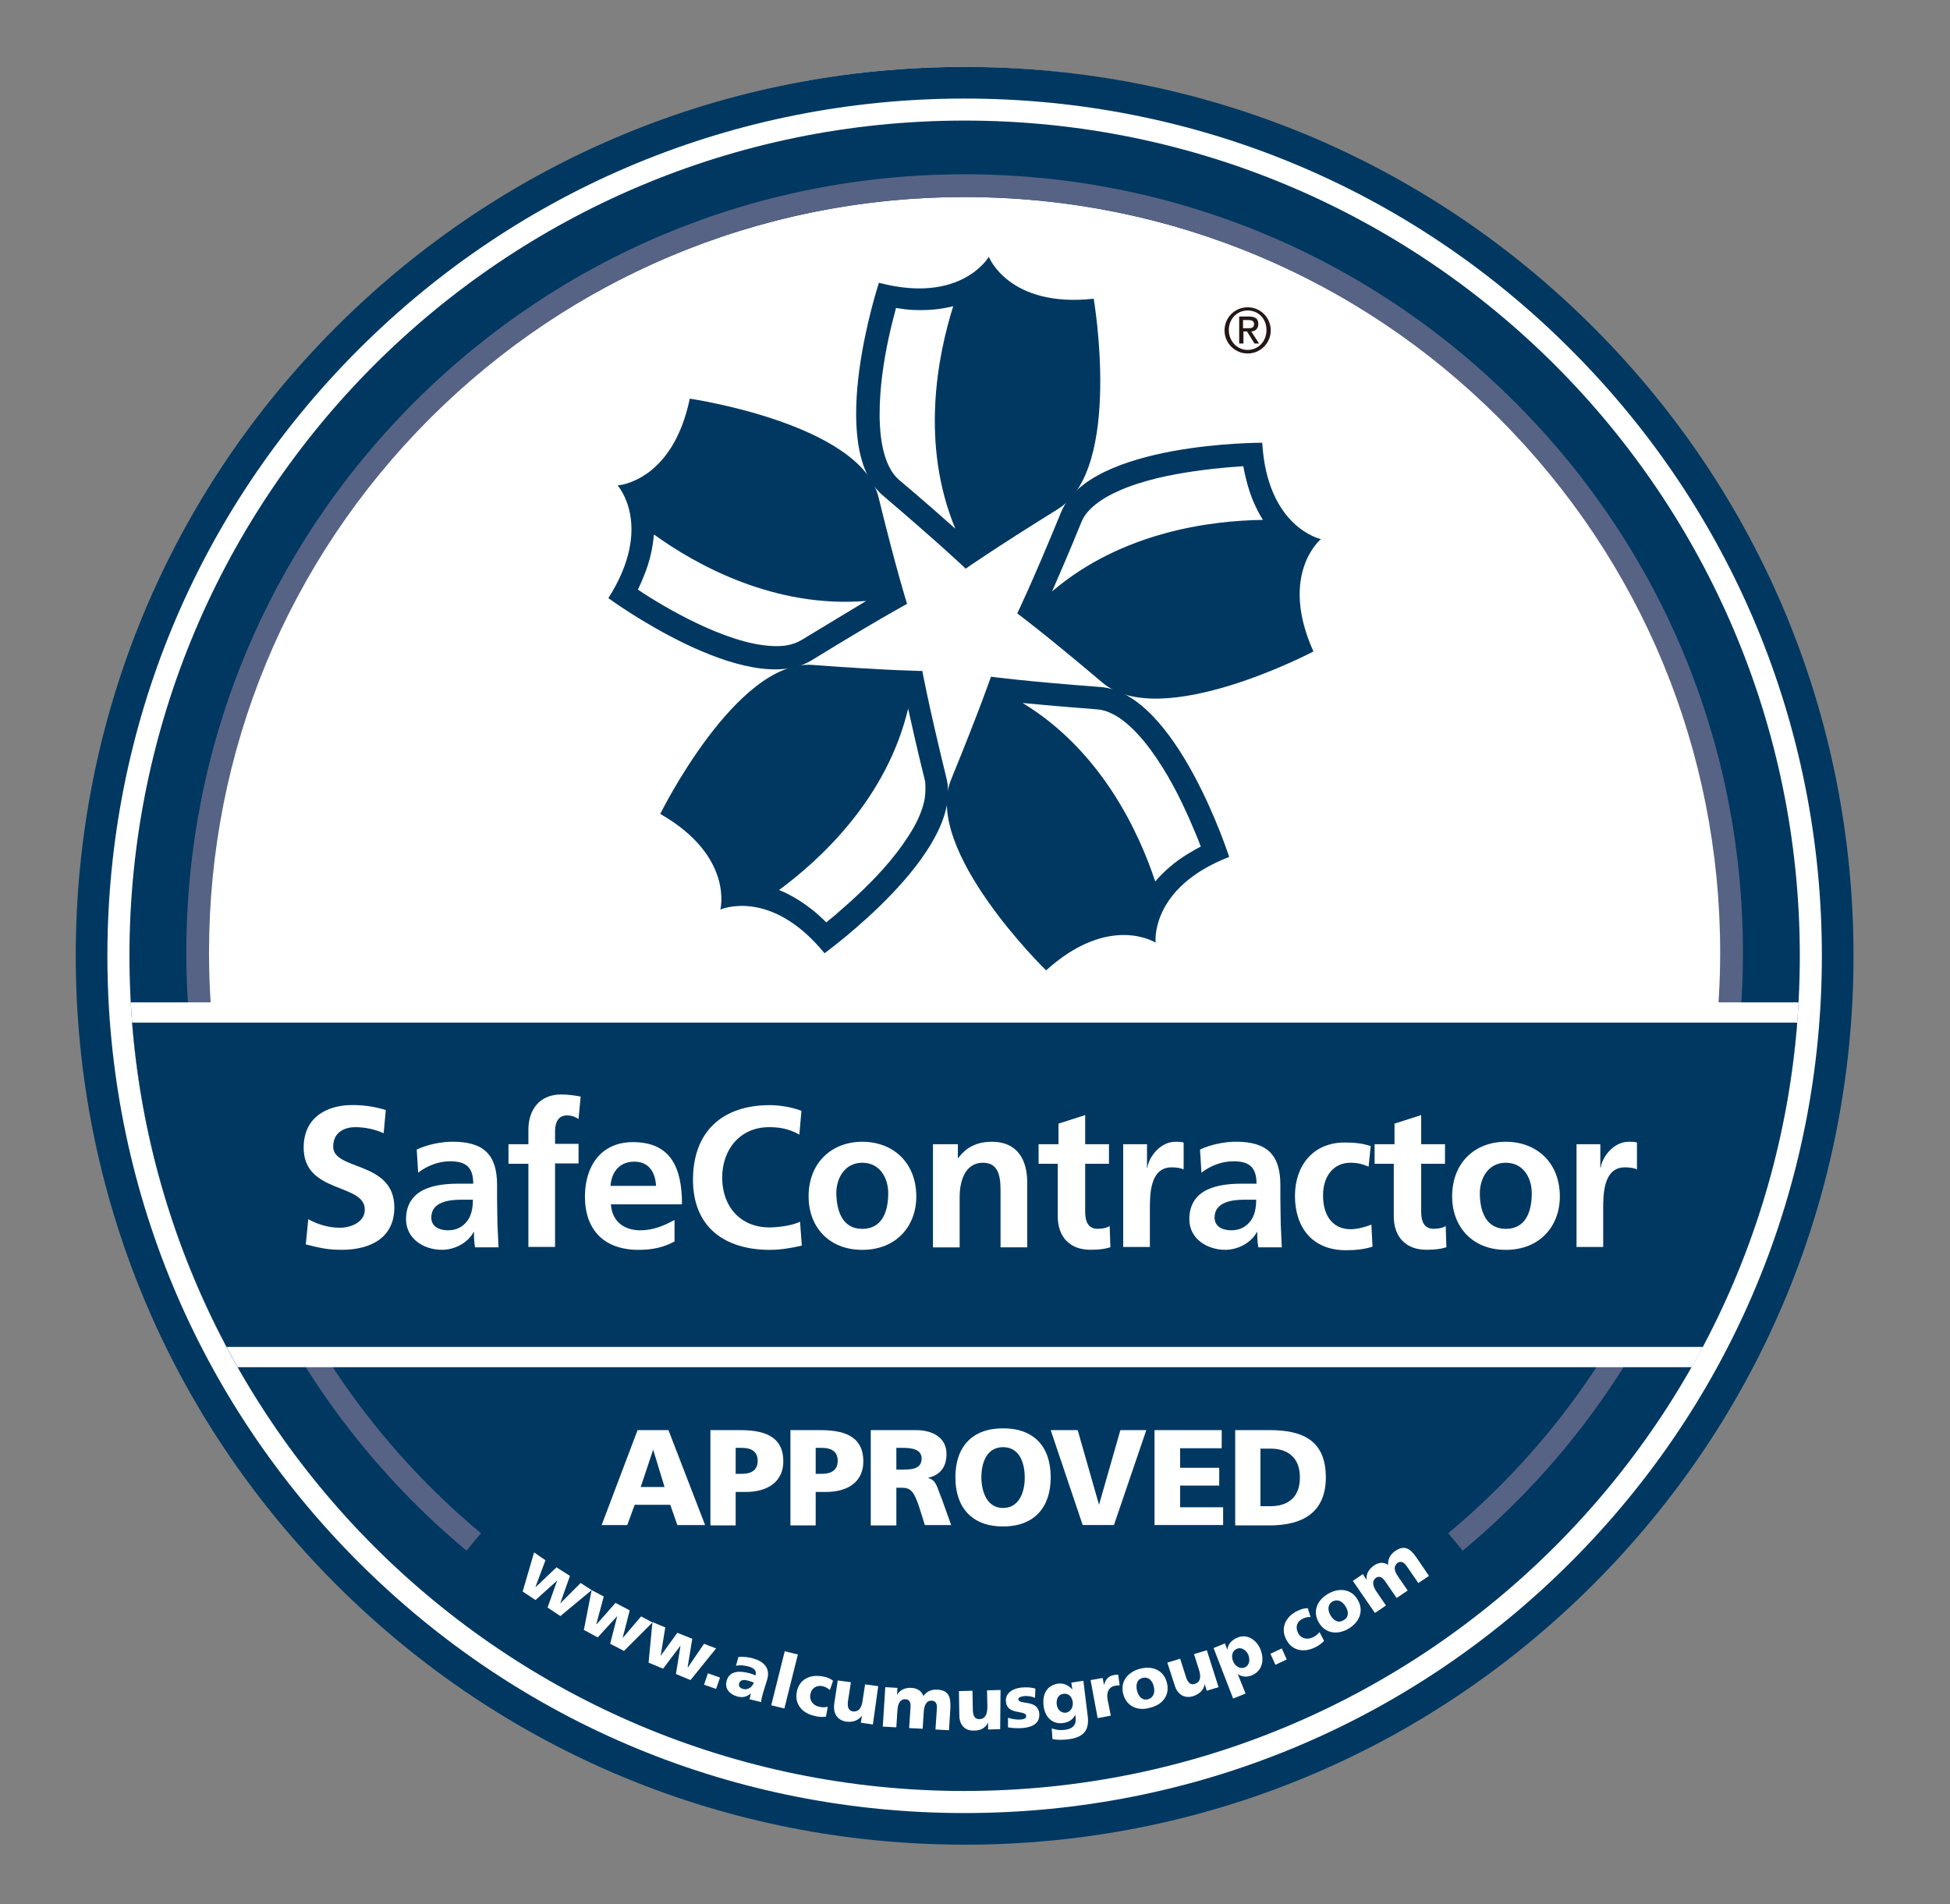 <?xml version="1.0" encoding="UTF-8"?> <svg xmlns="http://www.w3.org/2000/svg" xmlns:xlink="http://www.w3.org/1999/xlink" id="Layer_1" version="1.1" viewBox="0 0 47.012 45.903"><rect x="0" y="0" width="47.012" height="45.903" fill="#808080" stroke="none"/><!-- Generator: Adobe Illustrator 29.0.1, SVG Export Plug-In . SVG Version: 2.1.0 Build 192) --><defs><style> .st0 { fill: none; } .st1 { clip-path: url(#clippath-1); } .st2 { fill: #231815; } .st3 { fill: #fff; } .st4 { fill: #003861; } .st5 { fill: #576384; } .st6 { clip-path: url(#clippath); } </style><clipPath id="clippath"><path class="st0" d="M43.392,23.043c0,11.118-9.009,20.135-20.135,20.135-11.118,0-20.135-9.018-20.135-20.135S12.138,2.907,23.256,2.907c11.118.009,20.135,9.018,20.135,20.135Z"></path></clipPath><clipPath id="clippath-1"><path class="st0" d="M43.392,23.043c0,11.118-9.009,20.135-20.135,20.135-11.118,0-20.135-9.018-20.135-20.135S12.138,2.907,23.256,2.907c11.118.009,20.135,9.018,20.135,20.135Z"></path></clipPath></defs><circle class="st3" cx="23.23" cy="22.934" r="21.321"></circle><path class="st4" d="M23.256,43.178c-11.118,0-20.135-9.009-20.135-20.135C3.121,11.925,12.13,2.907,23.256,2.907c11.118,0,20.135,9.018,20.135,20.135s-9.018,20.135-20.135,20.135"></path><path class="st3" d="M23.256,4.75C13.15,4.75,4.955,12.945,4.955,23.051c0,1.646.223,3.24.626,4.766h35.333c.411-1.517.626-3.12.626-4.766.017-10.115-8.178-18.301-18.284-18.301"></path><path class="st5" d="M11.247,37.384c-4.295-3.583-6.755-8.838-6.755-14.418,0-5.015,1.954-9.721,5.495-13.269,3.549-3.54,8.255-5.495,13.269-5.495s9.729,1.954,13.269,5.495c3.549,3.549,5.495,8.255,5.495,13.269,0,5.58-2.46,10.843-6.755,14.418l-.351-.42c4.166-3.472,6.557-8.58,6.557-13.998,0-4.869-1.894-9.438-5.332-12.884-3.437-3.437-8.015-5.332-12.884-5.332s-9.438,1.894-12.884,5.332c-3.437,3.437-5.332,8.015-5.332,12.884,0,5.417,2.392,10.526,6.557,13.998l-.351.42"></path><g><g class="st6"><rect class="st3" x="3.121" y="24.166" width="40.262" height="8.795"></rect></g><g class="st1"><rect class="st4" x="3.121" y="24.654" width="40.262" height="7.818"></rect></g></g><path class="st3" d="M9.25,27.32c-.214-.094-.446-.146-.686-.146-.231,0-.531.103-.531.471,0,.583,1.474.334,1.474,1.466,0,.737-.583,1.02-1.269,1.02-.369,0-.531-.051-.866-.129l.06-.609c.231.129.497.206.763.206.257,0,.6-.129.6-.437,0-.643-1.474-.377-1.474-1.492,0-.754.583-1.029,1.174-1.029.291,0,.557.043.806.12l-.051.557"></path><path class="st3" d="M10.047,27.714c.249-.12.591-.189.866-.189.754,0,1.071.317,1.071,1.046v.317c0,.249.009.437.009.626.009.189.017.36.026.557h-.566c-.026-.129-.026-.291-.026-.369h-.009c-.146.274-.471.429-.763.429-.437,0-.866-.266-.866-.737,0-.369.18-.591.429-.711s.566-.146.831-.146h.36c0-.403-.18-.54-.557-.54-.274,0-.549.103-.771.274l-.034-.557M10.81,29.66c.197,0,.351-.086.454-.223s.137-.317.137-.514h-.283c-.291,0-.72.051-.72.429-0.0.214.18.309.411.309Z"></path><path class="st3" d="M12.739,28.057h-.48v-.471h.48v-.351c0-.497.283-.849.789-.849.163,0,.351.026.471.051l-.051.54c-.06-.034-.137-.086-.283-.086-.214,0-.283.189-.283.377v.309h.566v.471h-.566v2.014h-.643v-2.006"></path><path class="st3" d="M16.253,29.935c-.24.129-.506.197-.857.197-.823,0-1.294-.471-1.294-1.286,0-.72.377-1.311,1.157-1.311.926,0,1.183.634,1.183,1.5h-1.714c.026.403.309.626.711.626.317,0,.583-.12.823-.249v.523M15.816,28.589c-.017-.317-.163-.583-.523-.583s-.549.249-.574.583h1.097Z"></path><path class="st3" d="M19.33,30.029c-.249.06-.514.103-.771.103-1.089,0-1.852-.549-1.852-1.689,0-1.157.703-1.8,1.852-1.8.223,0,.514.043.763.137l-.051.574c-.257-.146-.489-.18-.729-.18-.694,0-1.131.531-1.131,1.217s.429,1.2,1.14,1.2c.266,0,.583-.06.737-.137l.043.574"></path><path class="st3" d="M20.788,27.526c.737,0,1.303.497,1.303,1.32,0,.711-.48,1.286-1.303,1.286s-1.294-.574-1.294-1.286c0-.823.566-1.32,1.294-1.32M20.788,29.626c.497,0,.626-.446.626-.857,0-.377-.206-.737-.626-.737s-.626.369-.626.737c.009.411.137.857.626.857Z"></path><path class="st3" d="M22.476,27.586h.617v.334h.009c.206-.283.48-.394.814-.394.591,0,.849.411.849.977v1.569h-.643v-1.329c0-.3-.009-.711-.42-.711-.471,0-.566.506-.566.823v1.217h-.643v-2.486"></path><path class="st3" d="M25.519,28.057h-.48v-.471h.48v-.497l.643-.206v.703h.574v.471h-.574v1.157c0,.214.06.411.3.411.12,0,.231-.026.291-.069l.017.514c-.137.043-.283.06-.48.06-.506,0-.789-.317-.789-.806v-1.269"></path><path class="st3" d="M27.079,27.586h.574v.566h.009c.026-.231.291-.626.677-.626.06,0,.129,0,.197.017v.651c-.06-.034-.171-.051-.291-.051-.523,0-.523.66-.523,1.011v.909h-.643v-2.477"></path><path class="st3" d="M28.931,27.714c.249-.12.591-.189.866-.189.754,0,1.071.317,1.071,1.046v.317c0,.249.009.437.009.626.009.189.017.36.026.557h-.566c-.026-.129-.026-.291-.026-.369h-.009c-.146.274-.471.429-.763.429-.437,0-.866-.266-.866-.737,0-.369.18-.591.429-.711s.566-.146.831-.146h.36c0-.403-.18-.54-.557-.54-.274,0-.549.103-.771.274l-.034-.557M29.694,29.66c.197,0,.351-.086.454-.223.103-.137.137-.317.137-.514h-.283c-.291,0-.72.051-.72.429,0,.214.18.309.411.309Z"></path><path class="st3" d="M32.994,28.126c-.12-.051-.24-.094-.437-.094-.403,0-.66.317-.66.789,0,.463.214.814.669.814.18,0,.386-.069.497-.111l.026.531c-.189.06-.377.086-.643.086-.814,0-1.226-.557-1.226-1.311,0-.72.429-1.286,1.2-1.286.257,0,.446.026.626.086l-.051.497"></path><path class="st3" d="M33.62,28.057h-.48v-.471h.48v-.497l.643-.206v.703h.574v.471h-.574v1.157c0,.214.06.411.3.411.12,0,.231-.026.291-.069l.017.514c-.137.043-.283.06-.48.06-.506,0-.789-.317-.789-.806v-1.269"></path><path class="st3" d="M36.303,27.526c.737,0,1.303.497,1.303,1.32,0,.711-.48,1.286-1.303,1.286s-1.294-.574-1.294-1.286c0-.823.557-1.32,1.294-1.32M36.303,29.626c.497,0,.626-.446.626-.857,0-.377-.206-.737-.626-.737s-.626.369-.626.737c-0.0.411.137.857.626.857Z"></path><path class="st3" d="M38.008,27.586h.574v.566h.009c.026-.231.291-.626.677-.626.06,0,.129,0,.197.017v.651c-.06-.034-.171-.051-.291-.051-.523,0-.523.66-.523,1.011v.909h-.643v-2.477"></path><polyline class="st3" points="12.876 37.426 13.15 37.615 12.91 38.258 12.919 38.258 13.416 37.786 13.741 37.992 13.51 38.644 13.51 38.652 13.999 38.164 14.264 38.335 13.51 38.961 13.201 38.755 13.433 38.104 13.433 38.104 12.91 38.575 12.601 38.369 12.876 37.426"></polyline><polyline class="st3" points="14.264 38.335 14.556 38.489 14.376 39.158 14.384 39.158 14.839 38.644 15.182 38.824 15.01 39.492 15.01 39.492 15.456 38.969 15.73 39.115 15.044 39.801 14.71 39.629 14.881 38.961 14.881 38.961 14.41 39.475 14.076 39.295 14.264 38.335"></polyline><polyline class="st3" points="15.73 39.106 16.039 39.235 15.927 39.921 15.927 39.921 16.33 39.364 16.69 39.509 16.579 40.187 16.587 40.195 16.973 39.629 17.264 39.741 16.647 40.504 16.296 40.358 16.407 39.672 16.407 39.672 15.987 40.229 15.636 40.084 15.73 39.106"></polyline><polyline class="st3" points="17.067 40.341 17.359 40.444 17.264 40.718 16.973 40.615 17.067 40.341"></polyline><path class="st3" d="M18.07,40.967c.017-.051.017-.094.034-.146h0c-.103.094-.206.111-.334.077-.18-.051-.309-.189-.249-.386.086-.274.386-.214.557-.171.051.017.103.034.137.051.034-.12-.043-.18-.163-.214-.103-.026-.206-.043-.309-.017l.06-.214c.12-.009.249,0,.377.043.231.069.394.223.317.497l-.103.334c-.017.069-.043.146-.043.214l-.283-.069M17.916,40.718c.12.034.223-.051.257-.154-.043-.017-.086-.034-.129-.043-.103-.034-.197-.026-.223.06-.026.069.026.12.094.137Z"></path><polyline class="st3" points="18.919 39.809 19.236 39.887 18.91 41.189 18.593 41.112 18.919 39.809"></polyline><path class="st3" d="M20.007,40.744c-.051-.043-.103-.077-.18-.094-.137-.026-.266.043-.291.206-.026.146.077.266.214.291.069.017.146.017.206,0l-.043.24c-.086.009-.18.009-.266-.017-.3-.06-.497-.283-.437-.583.06-.309.326-.429.634-.369.094.017.18.051.24.103l-.077.223"></path><path class="st3" d="M21.045,41.575l-.291-.043.026-.171h0c-.086.12-.223.163-.369.146-.249-.034-.326-.231-.3-.42l.086-.574.317.043-.069.446c-.026.171.026.24.111.257.129.017.214-.06.24-.257l.06-.394.317.043-.129.926"></path><path class="st3" d="M21.345,40.675l.291.017-.009.171h0c.069-.129.206-.18.351-.171.129.009.24.069.283.197.086-.12.206-.163.343-.154.266.017.317.171.309.429l-.034.549-.326-.017.034-.506c.009-.103-.026-.189-.12-.189-.111-.009-.189.077-.197.283l-.026.394-.326-.017.034-.506c.009-.103-.026-.189-.12-.189-.111-.009-.189.077-.197.283l-.026.394-.326-.017.06-.951"></path><path class="st3" d="M24.113,41.687l-.291.009v-.171h0c-.06.137-.189.197-.334.197-.257.009-.36-.171-.36-.369l-.009-.583.326-.009.009.454c0,.18.069.231.154.231.129,0,.197-.094.197-.3l-.009-.394.326-.009-.009.943"></path><path class="st3" d="M24.302,41.412c.077.026.189.051.309.043.069-.009.129-.017.129-.086-.009-.154-.463-.009-.489-.351-.017-.214.189-.317.377-.334.111-.009.223-.009.334.026l-.009.223c-.069-.034-.171-.051-.257-.043-.069.009-.146.026-.146.077.009.146.48-.009.506.351.017.249-.197.326-.411.343-.146.009-.249,0-.343-.017v-.231"></path><path class="st3" d="M26.222,41.361c.051.377-.12.531-.489.574-.154.017-.283.009-.36-.009l-.017-.257c.103.034.189.051.326.034.189-.026.274-.129.249-.309l-.009-.051h0c-.06.12-.163.18-.291.197-.257.034-.437-.137-.471-.411s.069-.497.351-.54c.137-.017.257.043.343.146h0l-.026-.171.291-.043.103.84M25.691,41.292c.111-.017.189-.12.171-.266-.017-.103-.086-.214-.231-.189-.12.017-.171.129-.154.257.017.137.12.206.214.197Z"></path><path class="st3" d="M26.994,40.632c-.034,0-.069,0-.111.009-.146.026-.214.154-.18.334l.077.386-.317.06-.171-.917.291-.051.034.171h0c.034-.129.094-.214.231-.24.034-.009.077-.009.111-.009l.034.257"></path><path class="st3" d="M27.079,40.838c-.077-.3.111-.531.411-.609.3-.077.574.043.643.343.077.3-.111.531-.411.6-.291.086-.566-.034-.643-.334M27.816,40.658c-.034-.137-.12-.24-.266-.206-.146.034-.171.171-.137.309s.12.24.266.206c.137-.043.171-.171.137-.309Z"></path><path class="st3" d="M29.377,40.675l-.283.086-.051-.163h0c-.017.146-.129.24-.266.291-.24.077-.394-.06-.454-.249l-.18-.557.309-.094.137.429c.051.171.129.206.214.18.129-.043.163-.146.103-.343l-.12-.377.309-.094.283.891"></path><path class="st3" d="M29.257,39.732l.274-.111.06.154h0c.009-.146.12-.249.257-.3.24-.094.463.086.54.291.103.257.043.523-.214.626-.103.043-.231.043-.334-.034h0l.189.471-.3.12-.471-1.217M29.822,39.749c-.111.043-.146.171-.094.3s.171.189.274.154c.111-.043.146-.163.094-.309-.051-.111-.163-.189-.274-.146Z"></path><polyline class="st3" points="30.628 39.869 30.902 39.741 31.022 40.007 30.748 40.135 30.628 39.869"></polyline><path class="st3" d="M31.597,38.986c-.069-.009-.129.009-.197.043-.129.06-.18.197-.103.343.069.137.223.163.351.103.069-.034.129-.077.163-.129l.111.214c-.06.06-.137.12-.214.154-.274.137-.566.086-.703-.197-.137-.274-.009-.54.266-.677.086-.043.171-.069.257-.069l.069.214"></path><path class="st3" d="M31.794,39.115c-.154-.266-.043-.54.231-.694.266-.154.566-.111.711.154.154.266.034.54-.231.694-.266.154-.557.111-.711-.154M32.445,38.738c-.069-.12-.18-.197-.317-.129-.129.077-.12.214-.051.334s.18.197.309.12c.137-.069.129-.206.06-.326Z"></path><path class="st3" d="M32.617,38.112l.24-.163.094.146h0c-.026-.146.051-.266.171-.351.111-.077.231-.094.343-.017-.009-.146.06-.257.171-.334.223-.154.36-.06.506.146l.309.454-.257.171-.283-.411c-.06-.086-.137-.129-.214-.077-.094.069-.103.18.017.343l.223.326-.266.18-.283-.411c-.06-.086-.137-.129-.214-.077-.094.069-.094.18.017.343l.223.326-.266.18-.531-.771"></path><path class="st4" d="M23.256,44.472c-5.726,0-11.109-2.229-15.155-6.275-4.046-4.046-6.275-9.429-6.275-15.155s2.229-11.109,6.275-15.155C12.147,3.842,17.53,1.613,23.256,1.613s11.109,2.229,15.155,6.275,6.275,9.429,6.275,15.155-2.229,11.109-6.275,15.155c-4.046,4.046-9.429,6.275-15.155,6.275M23.256,2.376c-5.52,0-10.715,2.152-14.615,6.052-3.9,3.9-6.052,9.095-6.052,14.615s2.152,10.715,6.052,14.615c3.909,3.909,9.095,6.052,14.615,6.052s10.715-2.152,14.615-6.052c3.9-3.9,6.052-9.095,6.052-14.615s-2.152-10.715-6.052-14.615c-3.9-3.909-9.095-6.052-14.615-6.052Z"></path><path class="st3" d="M15.37,34.478h.746l.883,2.289h-.669l-.171-.489h-.857l-.18.489h-.617l.866-2.289M15.747,34.949h0l-.3.9h.574l-.274-.9Z"></path><path class="st3" d="M17.127,34.478h.729c.703,0,1.029.24,1.029.754,0,.463-.343.737-.909.737h-.24v.806h-.609v-2.297M17.736,35.532h.154c.206,0,.377-.077.377-.317,0-.231-.171-.309-.377-.309h-.154v.626Z"></path><path class="st3" d="M19.056,34.478h.729c.703,0,1.029.24,1.029.754,0,.463-.334.737-.909.737h-.24v.806h-.609v-2.297M19.665,35.532h.154c.206,0,.377-.077.377-.317,0-.231-.171-.309-.377-.309h-.154v.626Z"></path><path class="st3" d="M20.993,34.478h1.089c.403,0,.737.18.737.574,0,.309-.146.506-.437.574v.009c.197.051.206.223.326.506l.223.626h-.634l-.129-.411c-.129-.394-.206-.489-.429-.489h-.129v.909h-.617v-2.297M21.61,35.429h.163c.197,0,.446-.009.446-.266,0-.214-.214-.257-.446-.257h-.163v.523Z"></path><path class="st3" d="M24.182,34.435c.754,0,1.149.446,1.149,1.183,0,.729-.403,1.183-1.149,1.183-.746,0-1.149-.454-1.149-1.183-0-.729.394-1.183,1.149-1.183M24.182,36.355c.369,0,.523-.351.523-.729,0-.394-.146-.737-.523-.737-.369,0-.523.334-.523.737.009.377.154.729.523.729Z"></path><polyline class="st3" points="25.331 34.478 25.982 34.478 26.496 36.278 26.496 36.278 27.011 34.478 27.636 34.478 26.856 36.766 26.102 36.766 25.331 34.478"></polyline><polyline class="st3" points="27.834 34.478 29.454 34.478 29.454 34.915 28.451 34.915 28.451 35.386 29.394 35.386 29.394 35.815 28.451 35.815 28.451 36.338 29.488 36.338 29.488 36.766 27.834 36.766 27.834 34.478"></polyline><path class="st3" d="M29.779,34.478h.831c.797,0,1.354.249,1.354,1.14,0,.857-.574,1.157-1.354,1.157h-.831v-2.297M30.388,36.312h.24c.454,0,.711-.24.711-.694,0-.454-.266-.694-.711-.694h-.24v1.389Z"></path><path class="st2" d="M30.079,7.408c.309,0,.557.249.557.557s-.249.557-.557.557-.557-.249-.557-.557c0-.309.249-.557.557-.557M30.079,8.436c.257,0,.454-.206.454-.48s-.197-.471-.454-.471-.454.206-.454.471.197.48.454.48ZM29.865,7.631h.249c.154,0,.223.06.223.18,0,.103-.069.18-.171.18l.189.291h-.111l-.18-.291h-.086v.291h-.103v-.651h-.009ZM29.968,7.913h.129c.086,0,.137-.017.137-.103,0-.077-.069-.094-.137-.094h-.129v.197Z"></path><path class="st4" d="M26.368,7.202c-2.049.223-2.529-1.011-2.529-1.011,0,0-.66,1.149-2.649.626,0,0-1.303,3.952.103,5.135,1.397,1.191,1.989,1.757,1.989,1.757,0,0,.669-.471,2.229-1.44,1.56-.969.857-5.066.857-5.066M21.67,11.565c-.086-.077-.163-.171-.231-.309-.103-.197-.171-.463-.206-.763-.034-.309-.034-.651-.009-.994.043-.626.171-1.26.291-1.74.034-.129.06-.24.086-.334.111.017.223.034.334.043.403.026.746-.009,1.046-.086-.377,1.2-.797,3.317.051,5.366-.326-.291-.771-.686-1.363-1.183Z"></path><path class="st4" d="M21.182,11.994c-.437-1.783-4.552-2.383-4.552-2.383-.42,2.014-1.74,2.092-1.74,2.092,0,0,.883.977-.223,2.717,0,0,3.352,2.46,4.912,1.492,1.56-.96,2.289-1.354,2.289-1.354,0,0-.249-.78-.686-2.563M19.322,15.431c-.103.06-.214.103-.36.129-.214.034-.489.017-.789-.043s-.626-.171-.943-.3c-.583-.24-1.149-.557-1.56-.814-.111-.069-.206-.129-.291-.189.051-.103.094-.206.137-.309.154-.369.223-.711.249-1.02,1.02.737,2.906,1.783,5.117,1.603-.386.231-.891.54-1.56.943Z"></path><path class="st4" d="M22.819,18.765c-.437-1.783-.583-2.589-.583-2.589,0,0-.823-.009-2.649-.146-1.834-.129-3.669,3.592-3.669,3.592,1.783,1.02,1.449,2.306,1.449,2.306,0,0,1.209-.54,2.512,1.054,0-.009,3.377-2.434,2.94-4.217M22.296,19.237c-.034.214-.129.471-.283.737s-.351.54-.574.806c-.403.48-.883.917-1.251,1.234-.094.086-.189.154-.266.223-.086-.086-.163-.154-.249-.231-.309-.257-.609-.437-.891-.549,1.011-.746,2.597-2.212,3.112-4.372.094.42.223,1.003.411,1.757.009.129.009.257-.009.394Z"></path><path class="st4" d="M29.634,20.66s-1.269-3.96-3.103-4.097c-1.834-.137-2.64-.249-2.64-.249,0,0-.266.78-.96,2.477-.694,1.697,2.289,4.603,2.289,4.603,1.526-1.38,2.64-.669,2.64-.669,0,0-.146-1.32,1.774-2.066M27.851,21.251c-.394-1.191-1.303-3.154-3.197-4.303.429.043,1.02.094,1.8.154.12.009.24.043.369.111.197.094.411.274.617.497.206.223.411.506.591.797.334.531.6,1.123.789,1.577.051.12.094.231.129.326-.103.051-.197.111-.291.163-.343.206-.609.446-.806.677Z"></path><path class="st4" d="M31.845,12.997s-1.294-.274-1.414-2.323c0,0-4.157-.017-4.852,1.68s-1.054,2.434-1.054,2.434c0,0,.66.489,2.057,1.672,1.406,1.183,5.083-.754,5.083-.754-.84-1.869.18-2.709.18-2.709M25.365,14.257c.171-.394.411-.943.703-1.663.043-.111.111-.214.214-.317.154-.154.386-.309.66-.429.274-.129.6-.231.943-.317.609-.146,1.251-.223,1.74-.266.129-.009.249-.017.351-.026.017.111.043.223.069.326.094.386.24.711.403.969-1.251.017-3.394.283-5.083,1.723Z"></path></svg> 